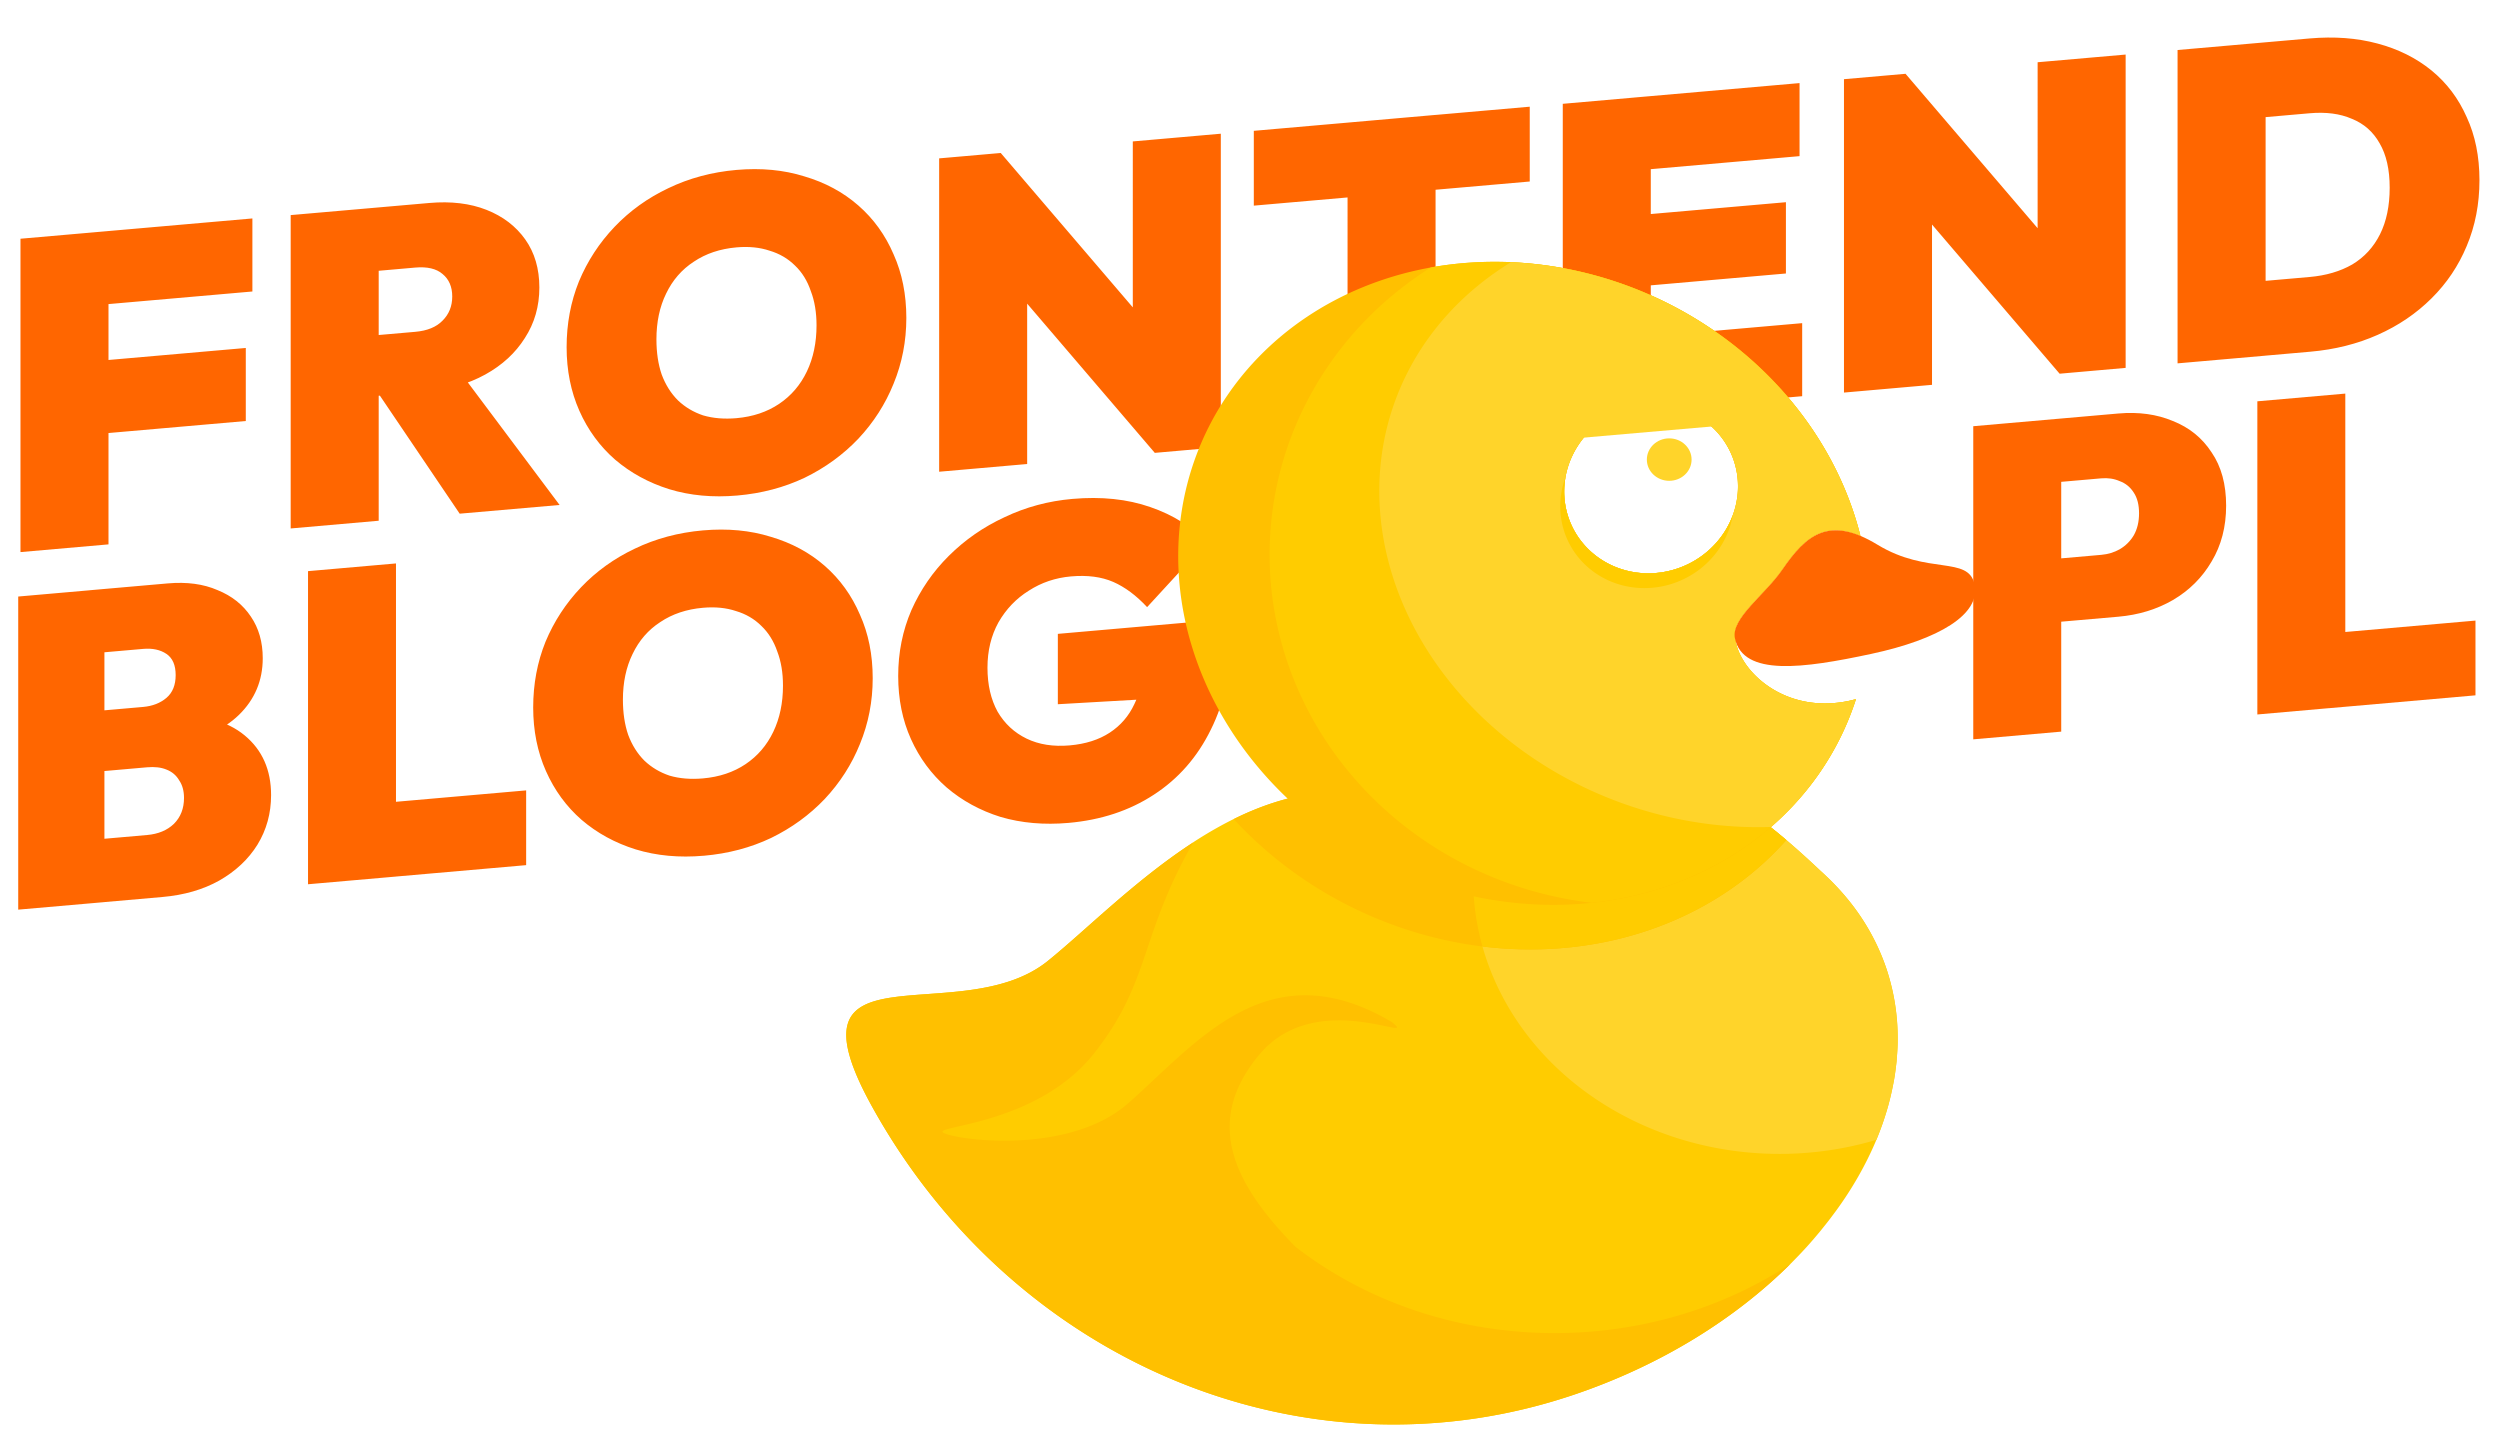 <?xml version="1.0" encoding="UTF-8" standalone="no"?>
<svg
   xmlns:dc="http://purl.org/dc/elements/1.1/"
   xmlns:cc="http://creativecommons.org/ns#"
   xmlns:rdf="http://www.w3.org/1999/02/22-rdf-syntax-ns#"
   xmlns:svg="http://www.w3.org/2000/svg"
   xmlns="http://www.w3.org/2000/svg"
   xmlns:sodipodi="http://sodipodi.sourceforge.net/DTD/sodipodi-0.dtd"
   xmlns:inkscape="http://www.inkscape.org/namespaces/inkscape"
   width="305"
   height="175"
   viewBox="0 0 80.698 46.302"
   version="1.1"
   id="svg232"
   sodipodi:docname="logo-darkbg.svg"
   inkscape:version="1.0.2 (e86c870879, 2021-01-15, custom)">
  <defs
     id="defs236" />
  <sodipodi:namedview
     pagecolor="#ffffff"
     bordercolor="#666666"
     borderopacity="1"
     objecttolerance="10"
     gridtolerance="10"
     guidetolerance="10"
     inkscape:pageopacity="0"
     inkscape:pageshadow="2"
     inkscape:window-width="1920"
     inkscape:window-height="1137"
     id="namedview234"
     showgrid="false"
     inkscape:zoom="2.8284271"
     inkscape:cx="236.30015"
     inkscape:cy="83.996671"
     inkscape:window-x="-8"
     inkscape:window-y="-8"
     inkscape:window-maximized="1"
     inkscape:current-layer="svg232"
     showguides="true"
     inkscape:guide-bbox="true"
     inkscape:object-paths="false"
     inkscape:snap-bbox="true"
     inkscape:bbox-paths="true">
    <sodipodi:guide
       position="144.992,70.644"
       orientation="1,0"
       id="guide252" />
    <sodipodi:guide
       position="105.569,72.231"
       orientation="0,-1"
       id="guide254" />
    <sodipodi:guide
       position="74.929,45.09"
       orientation="0,-1"
       id="guide256" />
    <sodipodi:guide
       position="0.661,24.772"
       orientation="1,0"
       id="guide258" />
  </sodipodi:namedview>
  <g
     style="fill:#ff6600;fill-opacity:1;stroke:none"
     id="text-blog">
    <g
       aria-label="BLOG"
       style="font-style:normal;font-weight:normal;font-size:21.443px;line-height:1.25;font-family:sans-serif;fill:#ff6600;fill-opacity:1;stroke:none;stroke-width:0.689"
       id="g188">
      <path
         d="m 156.335,380.647 v -3.088 h 2.81 q 0.814,0 1.307,-0.429 0.493,-0.45 0.493,-1.222 0,-0.514 -0.236,-0.879 -0.214,-0.386 -0.621,-0.579 -0.386,-0.193 -0.944,-0.193 h -2.809 v -2.96 h 2.616 q 0.686,0 1.137,-0.342 0.45,-0.343 0.45,-1.072 0,-0.73 -0.45,-1.073 -0.45,-0.343 -1.137,-0.343 h -2.616 v -3.088 h 3.817 q 1.394,0 2.423,0.537 1.05,0.514 1.63,1.436 0.579,0.9 0.579,2.08 0,1.63 -1.158,2.66 -1.158,1.029 -3.388,1.179 l -0.043,-1.48 q 2.423,0.15 3.71,1.33 1.286,1.179 1.286,3.023 0,1.33 -0.665,2.359 -0.664,1.008 -1.865,1.587 -1.18,0.557 -2.766,0.557 z m -3.474,0 V 365.38 h 4.203 v 15.268 z m 14.131,0 V 365.38 h 4.289 v 15.268 z m 3.496,0 v -3.645 h 7.14 v 3.645 z m 15.803,0.3 q -1.8,0 -3.323,-0.6 -1.501,-0.6 -2.638,-1.673 -1.115,-1.072 -1.737,-2.53 -0.622,-1.458 -0.622,-3.152 0,-1.716 0.6,-3.152 0.623,-1.437 1.738,-2.51 1.115,-1.071 2.616,-1.65 1.522,-0.6 3.323,-0.6 1.802,0 3.303,0.6 1.522,0.579 2.637,1.65 1.115,1.073 1.716,2.531 0.622,1.437 0.622,3.152 0,1.694 -0.622,3.152 -0.6,1.437 -1.716,2.53 -1.115,1.073 -2.616,1.673 -1.5,0.58 -3.28,0.58 z m -0.043,-3.774 q 1.201,0 2.08,-0.514 0.88,-0.515 1.351,-1.458 0.472,-0.944 0.472,-2.21 0,-0.943 -0.279,-1.693 -0.257,-0.772 -0.772,-1.308 -0.514,-0.558 -1.243,-0.837 -0.708,-0.3 -1.609,-0.3 -1.2,0 -2.08,0.515 -0.879,0.493 -1.35,1.437 -0.472,0.922 -0.472,2.187 0,0.965 0.257,1.737 0.279,0.772 0.793,1.33 0.515,0.535 1.223,0.836 0.729,0.278 1.63,0.278 z m 17.82,3.731 q -1.78,0 -3.302,-0.579 -1.501,-0.6 -2.638,-1.672 -1.115,-1.072 -1.737,-2.509 -0.622,-1.437 -0.622,-3.13 0,-1.716 0.644,-3.153 0.664,-1.437 1.822,-2.487 1.18,-1.072 2.724,-1.651 1.544,-0.6 3.302,-0.6 2.123,0 3.795,0.728 1.694,0.73 2.745,1.973 l -2.895,2.895 q -0.793,-0.922 -1.65,-1.373 -0.859,-0.45 -2.06,-0.45 -1.136,0 -2.058,0.515 -0.922,0.493 -1.48,1.415 -0.536,0.922 -0.536,2.166 0,1.244 0.494,2.187 0.514,0.922 1.415,1.437 0.9,0.514 2.101,0.514 1.158,0 1.952,-0.45 0.793,-0.45 1.2,-1.286 0.43,-0.837 0.43,-1.973 l 2.937,1.865 -7.098,-0.214 v -3.431 h 8.47 v 0.643 q 0,2.745 -1.007,4.675 -0.987,1.93 -2.788,2.938 -1.78,1.007 -4.16,1.007 z"
         style="font-style:normal;font-variant:normal;font-weight:900;font-stretch:normal;font-size:21.443px;font-family:Outfit;-inkscape-font-specification:'Outfit Heavy';fill:#ff6600;fill-opacity:1;stroke:none;stroke-width:0.689"
         transform="matrix(0.662,-0.058,0,0.662,-100.606,-213.76)"
         id="path186" />
    </g>
  </g>
  <path
     d="M 0.661,17.821 V 7.706 L 3.502,7.458 V 17.572 Z M 2.962,14.025 v -2.358 l 4.972,-0.435 v 2.358 z m 0,-4.162 V 7.505 L 8.147,7.051 v 2.358 z m 8.723,2.959 v -1.961 l 1.719,-0.15 q 0.582,-0.051 0.881,-0.361 0.313,-0.311 0.313,-0.78 0,-0.469 -0.313,-0.726 Q 13.986,8.586 13.403,8.637 L 11.685,8.788 V 6.742 l 2.173,-0.19 q 1.051,-0.092 1.847,0.222 0.795,0.314 1.25,0.955 0.455,0.642 0.455,1.552 0,0.909 -0.469,1.632 -0.455,0.722 -1.279,1.177 -0.824,0.456 -1.947,0.554 z m -2.302,4.236 V 6.943 L 12.224,6.695 V 16.809 Z m 5.455,-0.477 -2.756,-4.077 2.557,-0.777 3.424,4.573 z m 8.963,-0.586 q -1.193,0.104 -2.201,-0.205 -0.994,-0.312 -1.747,-0.955 -0.739,-0.646 -1.152,-1.576 -0.411,-0.93 -0.411,-2.052 0,-1.137 0.398,-2.123 0.412,-0.988 1.15,-1.762 0.739,-0.775 1.733,-1.246 1.008,-0.486 2.202,-0.591 1.193,-0.104 2.187,0.207 1.009,0.296 1.747,0.941 0.739,0.646 1.137,1.576 0.412,0.916 0.412,2.053 0,1.122 -0.412,2.124 -0.398,0.987 -1.137,1.775 -0.738,0.775 -1.733,1.26 -0.994,0.471 -2.174,0.574 z m -0.028,-2.497 q 0.795,-0.07 1.377,-0.462 0.583,-0.392 0.895,-1.045 0.312,-0.653 0.312,-1.49 0,-0.625 -0.185,-1.106 Q 26.004,8.898 25.663,8.573 25.322,8.234 24.839,8.091 24.37,7.933 23.774,7.985 q -0.796,0.07 -1.378,0.462 -0.582,0.378 -0.895,1.031 -0.312,0.638 -0.312,1.476 0,0.639 0.17,1.136 0.185,0.495 0.526,0.835 0.341,0.325 0.81,0.483 0.484,0.142 1.08,0.09 z m 6.542,1.729 V 5.112 l 1.989,-0.174 0.852,2.056 v 7.984 z m 6.961,-0.609 -5.867,-6.859 0.895,-2.82 5.867,6.859 z m 0,0 -0.71,-2.182 V 4.565 l 2.841,-0.249 V 14.431 Z m 6.222,-0.544 V 3.958 l 2.841,-0.249 V 13.824 Z M 40.472,6.638 V 4.223 l 8.907,-0.779 v 2.415 z m 9.973,6.827 V 3.351 L 53.286,3.102 V 13.216 Z m 2.301,-0.201 v -2.358 l 5.427,-0.475 v 2.358 z m 0,-4.006 V 6.956 l 4.902,-0.429 v 2.301 z m 0,-3.75 V 3.149 L 58.088,2.682 v 2.358 z m 6.776,7.164 V 2.556 l 1.989,-0.174 0.853,2.056 v 7.984 z m 6.961,-0.609 -5.867,-6.859 0.895,-2.82 5.867,6.859 z m 0,0 -0.71,-2.182 V 2.009 L 68.614,1.761 V 11.875 Z M 72.194,11.562 V 9.147 l 2.358,-0.206 q 0.796,-0.07 1.378,-0.405 0.582,-0.349 0.895,-0.974 0.312,-0.624 0.312,-1.504 0,-0.881 -0.326,-1.435 Q 76.498,4.068 75.916,3.835 75.347,3.586 74.552,3.656 l -2.5,0.219 v -2.415 l 2.5,-0.219 q 1.194,-0.104 2.188,0.163 1.008,0.268 1.747,0.87 0.738,0.603 1.136,1.506 0.412,0.887 0.412,2.038 0,1.15 -0.412,2.124 -0.398,0.958 -1.137,1.69 -0.738,0.733 -1.733,1.175 -0.994,0.442 -2.173,0.545 z m -1.904,0.167 V 1.614 L 73.132,1.366 V 11.48 Z"
     style="font-style:normal;font-variant:normal;font-weight:900;font-stretch:normal;font-size:19.244px;line-height:1.25;font-family:Outfit;-inkscape-font-specification:'Outfit Heavy';fill:#ff6600;fill-opacity:1;stroke:none;stroke-width:0.367"
     id="text-frontend" />
  <g
     style="fill:#ff6600;fill-opacity:1;stroke:none"
     id="text-pl">
    <g
       aria-label="PL"
       style="font-style:normal;font-weight:normal;font-size:21.443px;line-height:1.25;font-family:sans-serif;fill:#ff6600;fill-opacity:1;stroke:none;stroke-width:0.689"
       id="g198">
      <path
         d="m 248.97,375.098 v -3.088 h 2.766 q 0.493,0 0.9,-0.193 0.43,-0.214 0.687,-0.621 0.257,-0.43 0.257,-1.051 0,-0.622 -0.257,-1.03 -0.258,-0.428 -0.687,-0.621 -0.407,-0.215 -0.9,-0.215 h -2.766 v -3.088 h 3.602 q 1.48,0 2.66,0.6 1.2,0.58 1.886,1.695 0.708,1.093 0.708,2.659 0,1.544 -0.708,2.659 -0.686,1.115 -1.887,1.715 -1.18,0.58 -2.659,0.58 z m -3.474,5.361 v -15.268 h 4.289 v 15.268 z m 13.852,10e-4 v -15.27 h 4.289 v 15.268 z m 3.495,0 v -3.646 h 7.141 v 3.645 z"
         style="font-style:normal;font-variant:normal;font-weight:900;font-stretch:normal;font-size:21.443px;font-family:Outfit;-inkscape-font-specification:'Outfit Heavy';fill:#ff6600;fill-opacity:1;stroke:none;stroke-width:0.689"
         transform="matrix(0.662,-0.058,0,0.662,-98.823,-213.76)"
         id="path196" />
    </g>
  </g>
  <g
     id="duck">
    <path
       style="fill:#ffcc00;fill-opacity:1;stroke-width:0.129;stroke-linejoin:round;stroke-miterlimit:2"
       d="m 50.354,24.343 c -0.317,0.004 -0.64,0.016 -0.971,0.036 a 25.078,25.078 0 0 0 -2.074,0.218 c -0.361,0.052 -0.729,0.113 -1.105,0.181 -0.955,0.173 1.002,0.776 -2.947,0.776 -0.117,0 -0.234,0.004 -0.352,0.01 h -0.004 a 6.377,6.377 0 0 0 -0.477,0.046 l -0.191,0.027 -0.056,0.01 a 2.307,2.307 0 0 0 -0.09,0.015 h -0.004 l -0.18,0.036 c -0.004,0 -0.008,0.002 -0.011,0.003 l -0.043,0.01 c -0.098,0.022 -0.194,0.043 -0.29,0.068 -1.074,0.279 -2.092,0.791 -3.04,1.407 l -0.002,0.005 c -1.877,1.222 -3.478,2.844 -4.694,3.827 -2.839,2.293 -8.682,-0.723 -5.663,4.72 4.572,8.24 13.964,12.211 22.633,9.286 2.815,-0.951 5.213,-2.45 7.002,-4.227 0.174,-0.174 0.343,-0.349 0.505,-0.527 l 0.022,-0.024 c 0.152,-0.168 0.298,-0.339 0.439,-0.51 l 0.081,-0.101 c 0.115,-0.142 0.228,-0.286 0.335,-0.432 l 0.085,-0.114 a 11.738,11.738 0 0 0 0.713,-1.098 l 0.013,-0.023 0.004,-0.006 a 0.033,0.033 0 0 0 0.004,-0.009 l 0.013,-0.023 c 0.1,-0.176 0.193,-0.353 0.281,-0.53 l 0.014,-0.029 a 0.033,0.033 0 0 0 0.004,-0.009 c 0,-0.002 0.002,-0.003 0.003,-0.004 l 0.005,-0.011 a 9.529,9.529 0 0 0 0.489,-1.187 l 0.004,-0.013 v -0.002 l 0.003,-0.004 0.011,-0.037 c 0.056,-0.17 0.109,-0.342 0.153,-0.513 0,-0.004 0.002,-0.006 0.003,-0.011 l 0.029,-0.114 0.004,-0.018 c 0.037,-0.15 0.069,-0.3 0.098,-0.449 l 0.002,-0.008 0.024,-0.124 c 0,-0.002 0,-0.004 0.002,-0.006 0.026,-0.15 0.046,-0.3 0.063,-0.449 l 0.003,-0.022 0.015,-0.119 c 0.005,-0.056 0.005,-0.112 0.011,-0.167 0.011,-0.135 0.022,-0.269 0.025,-0.404 v -0.004 A 7.098,7.098 0 0 0 60.889,31.255 7.119,7.119 0 0 0 59.608,28.983 c -0.026,-0.031 -0.052,-0.064 -0.079,-0.094 A 7.553,7.553 0 0 0 59.247,28.579 7.629,7.629 0 0 0 59.054,28.381 l -0.09,-0.085 c -0.065,-0.063 -0.13,-0.126 -0.199,-0.187 -2.438,-2.301 -4.612,-3.806 -8.408,-3.763 z"
       id="path206" />
    <path
       style="fill:#ffc000;fill-opacity:1;stroke-width:0.129;stroke-linejoin:round;stroke-miterlimit:2"
       d="m 38.517,27.191 c -1.877,1.222 -3.478,2.844 -4.695,3.828 -2.838,2.292 -8.681,-0.724 -5.662,4.719 4.572,8.24 13.964,12.211 22.633,9.286 2.815,-0.95 5.213,-2.449 7.002,-4.227 0.174,-0.174 0.342,-0.349 0.505,-0.527 l 0.012,-0.013 a 14.845,14.845 0 0 1 -0.517,0.539 c -2.199,1.452 -4.867,2.235 -7.607,2.235 -3.208,0 -6.134,-1.053 -8.374,-2.788 -1.951,-1.986 -3.008,-3.993 -1.163,-6.202 1.845,-2.208 5.246,-0.288 4.271,-1.053 -3.972,-2.347 -6.249,0.633 -8.505,2.625 -1.965,1.723 -5.697,1.164 -5.978,0.942 -0.28,-0.222 3.066,-0.254 4.885,-2.564 1.821,-2.311 1.458,-3.77 3.194,-6.802 z m 20.379,1.043 c 0.055,0.053 0.113,0.105 0.167,0.158 -0.054,-0.054 -0.112,-0.105 -0.168,-0.158 z m 0.327,0.321 z m 0.291,0.319 z m 1.597,6.124 a 8.415,8.415 0 0 1 -0.102,0.464 c 0,-0.004 0.003,-0.01 0.004,-0.015 a 8.486,8.486 0 0 0 0.098,-0.449 z m -0.135,0.594 a 9.073,9.073 0 0 1 -0.162,0.543 l 0.009,-0.029 c 0.056,-0.17 0.109,-0.342 0.153,-0.513 z m -0.167,0.559 a 9.652,9.652 0 0 1 -0.002,0.01 l 0.003,-0.01 z m -0.51,1.231 c -0.092,0.19 -0.192,0.378 -0.298,0.564 l 0.009,-0.015 c 0.099,-0.175 0.193,-0.352 0.28,-0.53 l 0.011,-0.02 z m -0.315,0.595 a 12.141,12.141 0 0 1 -0.011,0.017 z m -0.815,1.238 z m -0.419,0.535 z"
       id="path208" />
    <path
       style="fill:#ffd42a;fill-opacity:1;stroke-width:0.167;stroke-linejoin:round;stroke-miterlimit:2"
       d="m 50.353,24.345 c -0.566,0.005 -1.158,0.04 -1.773,0.1 a 9.891,8.866 0 0 0 -1.028,3.936 9.891,8.866 0 0 0 9.89,8.866 9.891,8.866 0 0 0 3.125,-0.454 c 0.766,-1.838 0.922,-3.75 0.318,-5.54 -0.402,-1.188 -1.122,-2.256 -2.124,-3.146 -2.438,-2.301 -4.613,-3.805 -8.409,-3.762 z"
       id="path210" />
    <path
       style="fill:#ffc000;fill-opacity:1;stroke-width:0.129;stroke-linejoin:round;stroke-miterlimit:2"
       d="m 50.354,24.344 c -0.317,0.004 -0.64,0.015 -0.971,0.036 a 25.078,25.078 0 0 0 -2.074,0.217 c -0.361,0.053 -0.729,0.114 -1.105,0.181 -0.955,0.174 1.002,0.776 -2.947,0.776 -0.117,0 -0.234,0.004 -0.352,0.011 h -0.004 a 6.377,6.377 0 0 0 -0.477,0.046 l -0.191,0.027 -0.056,0.011 a 2.118,2.118 0 0 0 -0.09,0.014 h -0.004 l -0.18,0.036 c -0.004,0 -0.008,0.003 -0.011,0.003 l -0.043,0.01 c -0.098,0.022 -0.194,0.043 -0.291,0.068 a 9.031,9.031 0 0 0 -1.734,0.66 11.882,10.626 24.655 0 0 9.638,4.207 11.882,10.626 24.655 0 0 8.199,-3.529 c -2.036,-1.731 -4.088,-2.808 -7.305,-2.774 z"
       id="path212" />
    <path
       style="fill:#ffcc00;fill-opacity:1;stroke-width:0.167;stroke-linejoin:round;stroke-miterlimit:2"
       d="m 50.353,24.345 c -0.125,0 -0.256,0.01 -0.384,0.013 -0.17,0.005 -0.34,0.009 -0.514,0.02 -0.179,0.011 -0.365,0.027 -0.548,0.042 -0.109,0.009 -0.217,0.016 -0.328,0.027 a 9.891,8.866 0 0 0 -1.027,3.934 9.891,8.866 0 0 0 0.301,2.17 11.882,10.626 24.655 0 0 1.609,0.095 11.882,10.626 24.655 0 0 8.198,-3.529 L 57.509,26.99 57.354,26.862 c -0.098,-0.08 -0.197,-0.157 -0.296,-0.234 -0.043,-0.035 -0.087,-0.071 -0.131,-0.103 a 14.07,14.07 0 0 0 -0.42,-0.309 l -0.011,-0.009 -0.052,-0.034 a 12.24,12.24 0 0 0 -0.378,-0.253 c -0.047,-0.031 -0.095,-0.06 -0.143,-0.09 a 10.853,10.853 0 0 0 -0.755,-0.429 9.515,9.515 0 0 0 -0.506,-0.24 9.161,9.161 0 0 0 -0.568,-0.228 l -0.065,-0.027 a 9.1,9.1 0 0 0 -1.05,-0.302 c -0.054,-0.013 -0.111,-0.023 -0.165,-0.035 a 9.677,9.677 0 0 0 -1.022,-0.158 c -0.048,-0.004 -0.094,-0.011 -0.142,-0.016 a 11.876,11.876 0 0 0 -0.547,-0.037 c -0.025,0 -0.049,-0.003 -0.074,-0.004 -0.219,-0.009 -0.445,-0.012 -0.676,-0.01 z"
       id="path214" />
    <path
       style="font-style:normal;font-weight:normal;font-size:9.138px;line-height:1.25;font-family:sans-serif;fill:#ffc000;fill-opacity:1;stroke:none;stroke-width:0.067"
       d="M 48.189,8.451 A 11.361,10.16 24.655 0 0 38.077,18.885 11.361,10.16 24.655 0 0 50.196,29.208 11.361,10.16 24.655 0 0 59.907,22.568 c -0.071,0.018 -0.141,0.038 -0.212,0.053 -2.016,0.433 -3.443,-0.865 -3.661,-1.877 -0.005,-0.024 -0.005,-0.048 -0.008,-0.071 -0.007,-0.025 -0.018,-0.047 -0.024,-0.073 -0.138,-0.643 0.976,-1.411 1.529,-2.218 0.53,-0.774 1.044,-1.315 1.823,-1.267 0.21,0.013 0.443,0.075 0.698,0.181 A 11.361,10.16 24.655 0 0 48.189,8.451 Z m 5.178,4.608 a 2.705,2.823 66.661 0 1 1.103,0.216 2.705,2.823 66.661 0 1 1.374,3.57 2.705,2.823 66.661 0 1 -3.721,1.446 2.705,2.823 66.661 0 1 -1.374,-3.57 2.705,2.823 66.661 0 1 2.618,-1.661 z"
       id="path216" />
    <path
       style="fill:#ffcc00;fill-opacity:1;stroke:none;stroke-width:0.154;stroke-linejoin:round;stroke-miterlimit:2"
       d="m 48.189,8.451 a 11.361,10.16 24.655 0 0 -2.003,0.182 11.726,11.205 6.526 0 0 -5.135,8.05 11.726,11.205 6.526 0 0 10.331,12.459 11.361,10.16 24.655 0 0 8.525,-6.574 c -0.07,0.018 -0.14,0.037 -0.212,0.053 -2.016,0.433 -3.443,-0.865 -3.661,-1.877 -0.005,-0.024 -0.005,-0.048 -0.008,-0.071 -0.007,-0.025 -0.018,-0.047 -0.024,-0.073 -0.138,-0.643 0.976,-1.411 1.529,-2.218 0.53,-0.774 1.044,-1.315 1.823,-1.267 0.21,0.013 0.443,0.075 0.698,0.181 a 11.361,10.16 24.655 0 0 -10.453,-8.769 11.361,10.16 24.655 0 0 -1.41,-0.076 z m 5.178,4.608 a 2.705,2.823 66.661 0 1 1.103,0.216 2.705,2.823 66.661 0 1 1.374,3.57 2.705,2.823 66.661 0 1 -3.721,1.446 2.705,2.823 66.661 0 1 -1.374,-3.57 2.705,2.823 66.661 0 1 2.618,-1.661 z"
       id="path218" />
    <path
       style="font-style:normal;font-weight:normal;font-size:9.138px;line-height:1.25;font-family:sans-serif;fill:#ffd42a;fill-opacity:1;stroke:none;stroke-width:0.067"
       d="m 48.773,8.464 a 11.324,9.718 19.307 0 0 -4.2,8.323 11.324,9.718 19.307 0 0 12.167,9.913 11.324,9.718 19.307 0 0 0.432,-0.007 11.361,10.16 24.655 0 0 2.739,-4.126 c -0.072,0.019 -0.142,0.038 -0.215,0.054 -2.016,0.433 -3.443,-0.865 -3.661,-1.877 -0.005,-0.024 -0.005,-0.048 -0.008,-0.071 -0.007,-0.025 -0.018,-0.047 -0.024,-0.073 -0.138,-0.643 0.976,-1.411 1.529,-2.218 0.53,-0.774 1.044,-1.314 1.823,-1.267 0.21,0.013 0.444,0.075 0.699,0.181 A 11.361,10.16 24.655 0 0 49.559,8.525 11.361,10.16 24.655 0 0 48.773,8.465 Z m 4.593,4.595 a 2.705,2.823 66.661 0 1 1.103,0.216 2.705,2.823 66.661 0 1 1.374,3.57 2.705,2.823 66.661 0 1 -3.721,1.446 2.705,2.823 66.661 0 1 -1.374,-3.57 2.705,2.823 66.661 0 1 2.618,-1.661 z"
       id="path220" />
    <path
       style="fill:#ff6600;fill-opacity:1;stroke-width:0.216;stroke-linejoin:round;stroke-miterlimit:2"
       d="m 56.002,20.606 c 0.267,1.24 2.217,0.969 4.4,0.501 2.184,-0.469 3.542,-1.275 3.335,-2.243 -0.202,-0.936 -1.508,-0.293 -3.131,-1.28 -1.568,-0.955 -2.305,-0.321 -3.075,0.803 -0.553,0.808 -1.667,1.576 -1.529,2.219 z"
       id="path222" />
    <path
       style="fill:#ffcc00;fill-opacity:1;stroke-width:0.353;stroke-linejoin:round;stroke-miterlimit:2"
       d="m 50.53,15.415 a 2.705,2.823 66.661 0 0 1.464,3.353 2.705,2.823 66.661 0 0 3.721,-1.446 2.705,2.823 66.661 0 0 0.219,-0.697 2.705,2.823 66.661 0 1 -0.091,0.219 2.705,2.823 66.661 0 1 -3.721,1.446 2.705,2.823 66.661 0 1 -1.592,-2.875 z"
       id="path224" />
    <ellipse
       style="fill:#ffd42a;fill-opacity:1;stroke-width:0.204;stroke-linejoin:round;stroke-miterlimit:2"
       cx="53.881"
       cy="14.835"
       rx="0.722"
       ry="0.685"
       id="iris" />
    <path
       style="fill:#ffd42a;fill-opacity:1;stroke-width:0.149;stroke-linejoin:round;stroke-miterlimit:2"
       id="eyebrow"
       d="m 49.491,12.404 6.715,-0.584 0.457,1.824 -6.715,0.584 z" />
  </g>
</svg>
